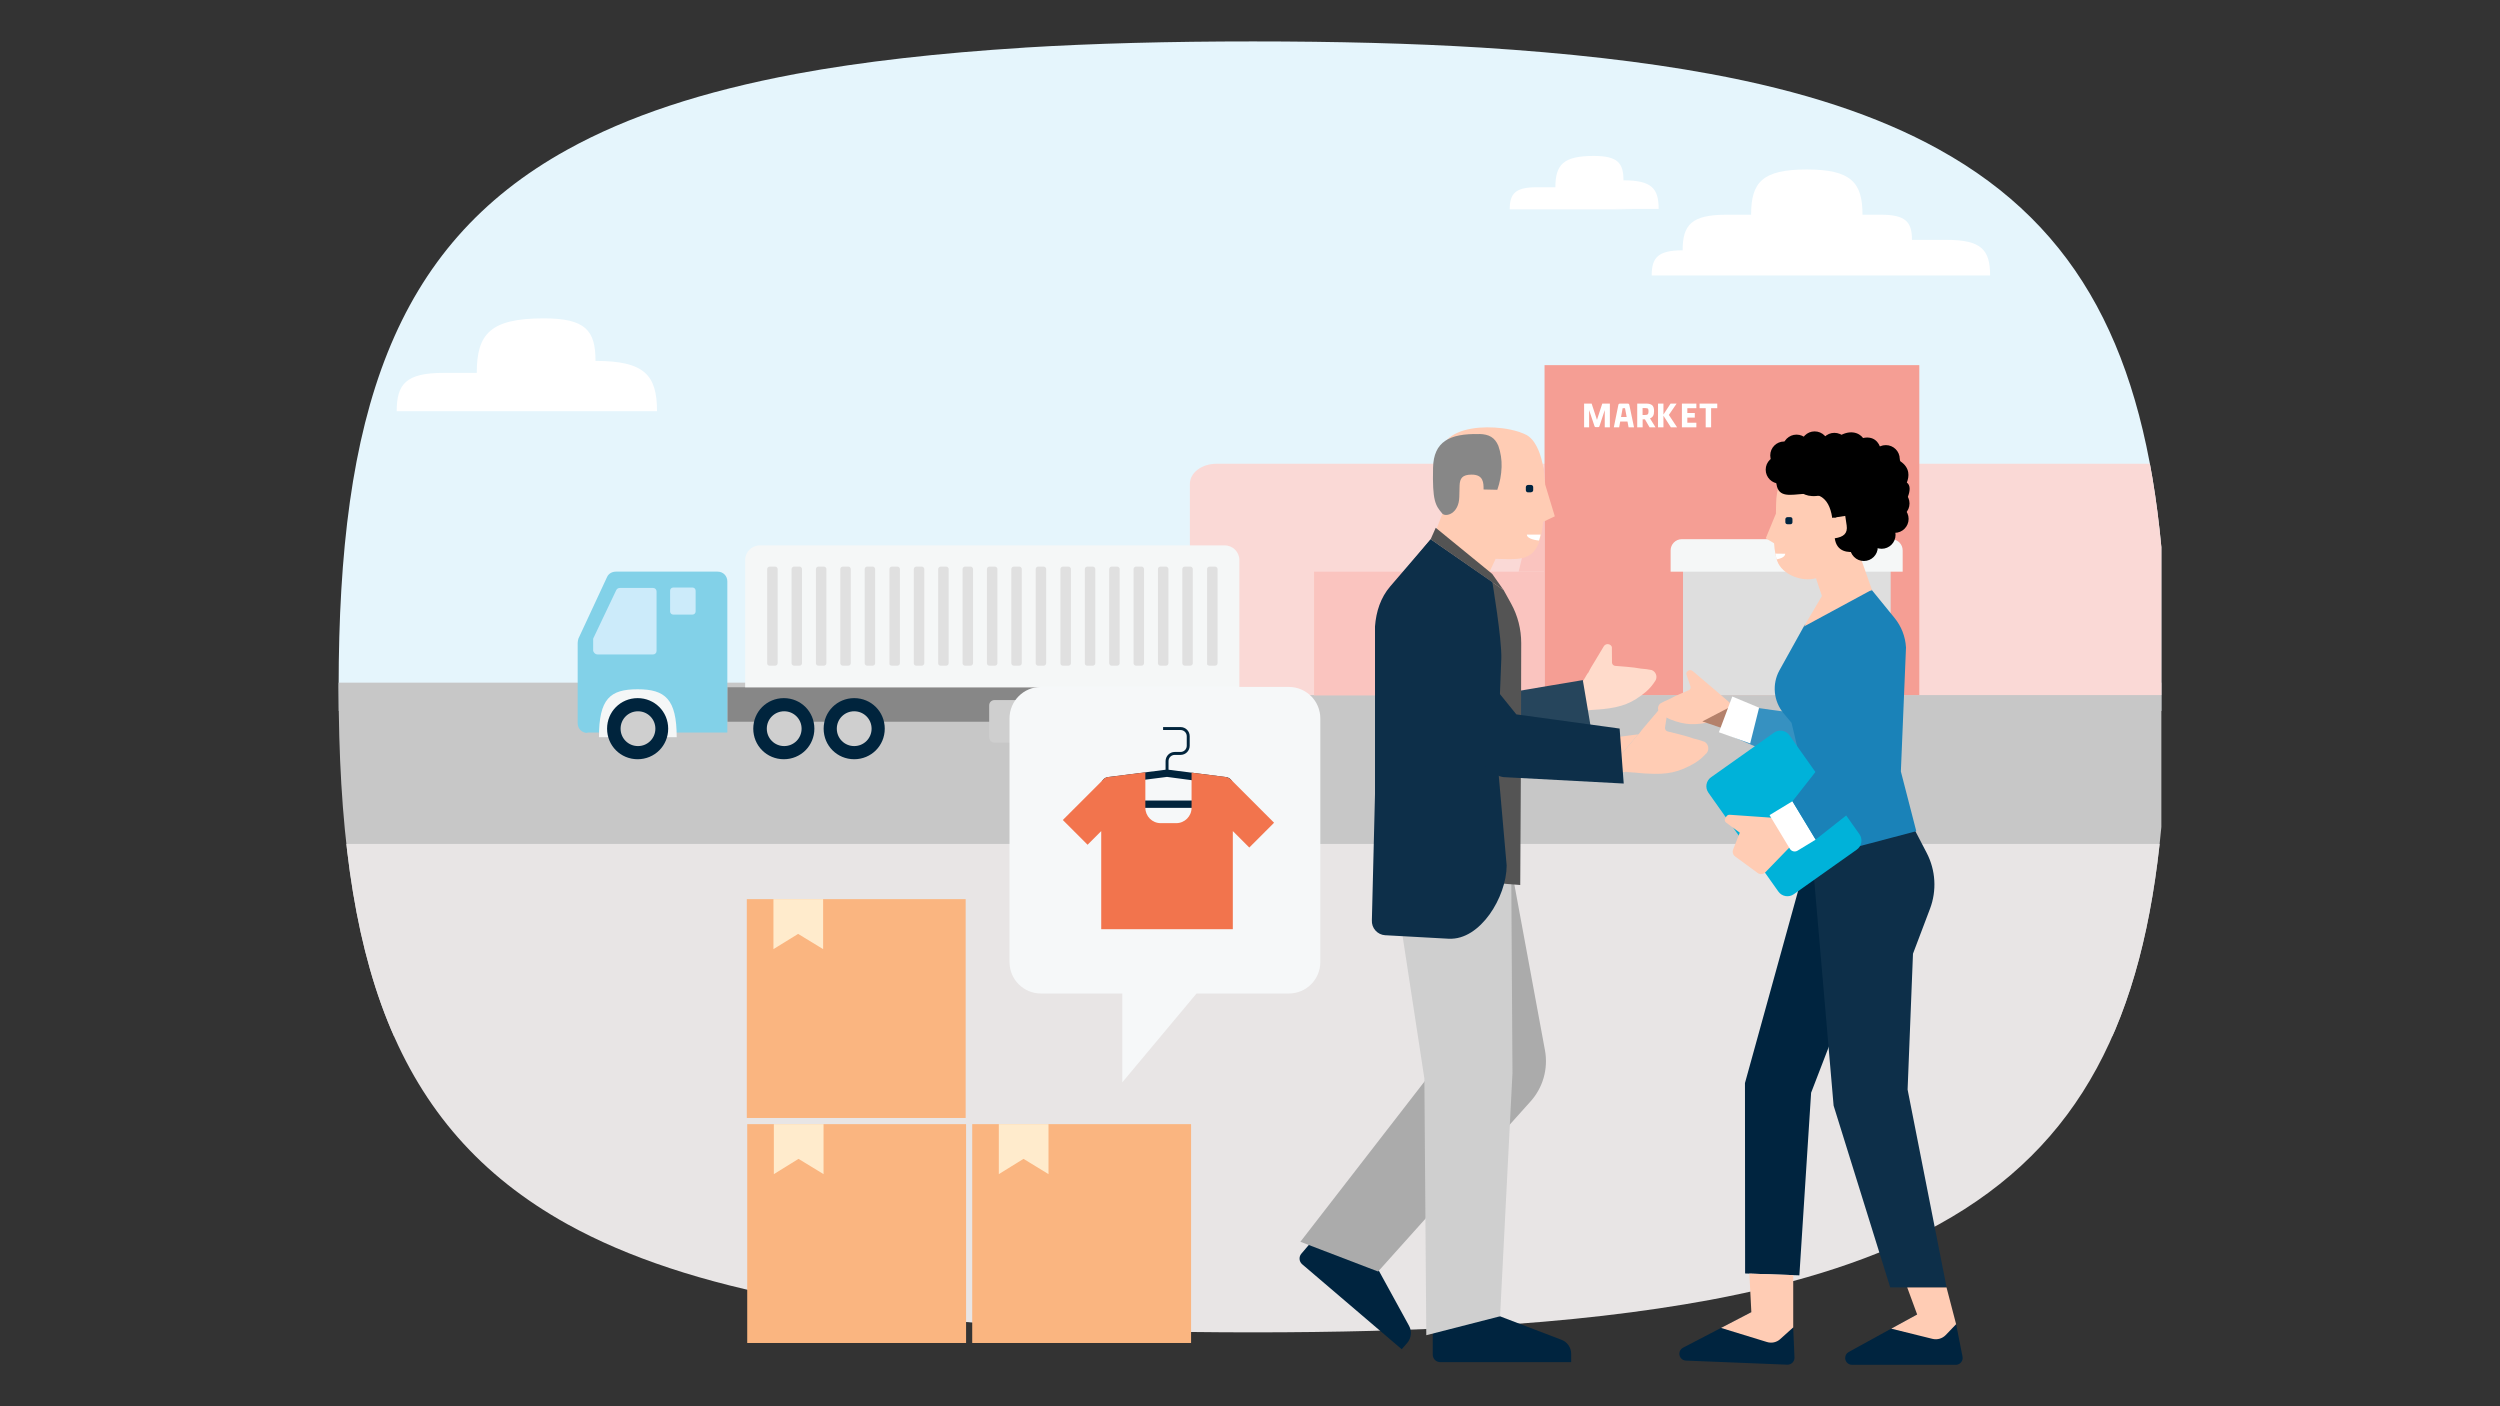 <?xml version="1.0" encoding="UTF-8"?><svg id="Layer_1" xmlns="http://www.w3.org/2000/svg" xmlns:xlink="http://www.w3.org/1999/xlink" viewBox="0 0 720 405"><rect x="0" y="0" width="720" height="405" fill="#333333" stroke="none"/><defs><style>.cls-1{clip-path:url(#clippath);}.cls-2,.cls-3{fill:none;}.cls-2,.cls-4,.cls-5,.cls-6,.cls-7,.cls-8,.cls-9,.cls-10,.cls-11,.cls-12,.cls-13,.cls-14,.cls-15,.cls-16,.cls-17,.cls-18,.cls-19,.cls-20,.cls-21,.cls-22,.cls-23,.cls-24,.cls-25,.cls-26,.cls-27,.cls-28,.cls-29,.cls-30,.cls-31,.cls-32,.cls-33,.cls-34,.cls-35,.cls-36{stroke-width:0px;}.cls-3{stroke:#01243c;stroke-miterlimit:10;stroke-width:.85px;}.cls-4{fill-rule:evenodd;}.cls-4,.cls-28{fill:#ffccb4;}.cls-6{fill:#f6f8f9;}.cls-7{fill:#fad9d6;}.cls-8{fill:#fac4bf;}.cls-9{fill:#fab580;}.cls-10{fill:#878787;}.cls-11{fill:#545454;}.cls-12{fill:#26455c;}.cls-13{fill:#82d1e8;}.cls-14{fill:#1a82b8;}.cls-15{fill:#0d2f49;}.cls-16{fill:#3691c1;}.cls-17{fill:#c7c7c7;}.cls-18{fill:#dedede;}.cls-19{fill:#cfcfcf;}.cls-20{fill:#e0e0e0;}.cls-21{fill:#ababab;}.cls-22{fill:#ccebfa;}.cls-23{fill:#b4816b;}.cls-24{fill:#ffdbcb;}.cls-25{fill:#fff;}.cls-26{fill:#e8e5e5;}.cls-27{fill:#ffebcc;}.cls-29{fill:#e5f5fc;}.cls-30{fill:#f2744d;}.cls-31{fill:#f5f7f7;}.cls-32{fill:#f59e94;}.cls-33{fill:#00243f;}.cls-34{fill:#00243d;}.cls-35{fill:#00b2d9;}.cls-36{fill:#01243c;}</style><clipPath id="clippath"><path class="cls-2" d="m295.02,13.72c-24.73,1.56-46.67,4.01-65.83,7.57-26.73,5.01-48.34,12.14-65.83,21.83-50.12,27.73-65.83,76.41-65.83,154.71s15.7,126.87,65.83,154.71c17.49,9.69,39.21,16.82,65.83,21.83,19.27,3.56,41.1,6.13,65.83,7.57,20.05,1.23,41.88,1.78,65.83,1.78s45.89-.56,65.83-1.78c24.73-1.45,46.56-4.01,65.83-7.57,26.73-5.01,48.34-12.14,65.83-21.72,41.07-22.63,58.94-59.19,64.13-114.47v-80.61c-5.2-55.34-23.12-91.93-64.13-114.57-17.49-9.69-39.21-16.82-65.83-21.72-19.27-3.56-41.1-6.01-65.83-7.57-20.05-1.23-41.88-1.78-65.83-1.78s-45.89.56-65.83,1.78"/></clipPath></defs><g class="cls-1"><rect class="cls-29" x="53.65" y="8.48" width="589.22" height="196.26"/><rect class="cls-17" x="63.68" y="196.61" width="574.4" height="101.8"/><rect class="cls-26" x="71.92" y="243.06" width="561.93" height="147.92"/><path class="cls-7" d="m342.69,200.17v-60.82c0-3.23,3.45-5.79,7.68-5.79h298.06c4.23,0,7.68,2.56,7.68,5.79v60.82"/><rect class="cls-32" x="444.83" y="105.16" width="107.93" height="95.01"/><rect class="cls-18" x="484.71" y="161.97" width="59.81" height="38.2"/><rect class="cls-8" x="378.45" y="164.64" width="66.38" height="35.64"/><path class="cls-31" d="m547.97,164.64v-6.13c0-1.78-1.45-3.23-3.23-3.23h-60.37c-1.78,0-3.23,1.45-3.23,3.23v6.13h66.83Z"/><path class="cls-25" d="m456.22,123.07v-6.83h2.17l1.54,4.68,1.52-4.68h2.19v6.83h-1.47v-4.96l-1.54,4.66c-.03.09-.07.16-.13.19-.05.04-.12.06-.21.06h-.72c-.08,0-.15-.02-.21-.06-.05-.04-.1-.1-.13-.19l-1.56-4.66v4.96h-1.44Z"/><path class="cls-25" d="m467.32,117.56l-.46,2.53h1.62l-.48-2.53h-.68Zm1.71,5.51l-.31-1.66h-2.1l-.3,1.66h-1.54l1.31-6.45c.02-.12.07-.22.14-.28.07-.06.17-.1.3-.1h2.28c.13,0,.23.03.3.1.07.06.12.15.14.28l1.35,6.45h-1.57Z"/><path class="cls-25" d="m473.82,119.5c.25,0,.45-.03.57-.08.13-.05.23-.15.29-.3.06-.15.09-.38.09-.68,0-.27-.03-.46-.08-.59-.05-.13-.15-.22-.27-.26-.12-.04-.3-.06-.54-.06h-.82v1.98h.75Zm2.96,3.57h-1.7l-1.34-2.3h-.66v2.3h-1.56v-6.83h2.71c.65,0,1.17.15,1.56.44.39.3.58.87.58,1.7,0,.6-.09,1.06-.27,1.38-.18.33-.48.57-.9.73l1.58,2.56Z"/><polygon class="cls-25" points="480.63 119.5 483 123.07 481.21 123.07 479.07 119.72 479.07 123.07 477.51 123.07 477.51 116.24 479.07 116.24 479.07 119.38 481.12 116.24 482.86 116.24 480.63 119.5"/><polygon class="cls-25" points="488.55 116.24 488.55 117.56 485.95 117.56 485.95 118.95 488.1 118.95 488.1 120.27 485.95 120.27 485.95 121.75 488.55 121.75 488.55 123.07 484.39 123.07 484.39 116.24 488.55 116.24"/><polygon class="cls-25" points="492.8 123.07 491.24 123.07 491.24 117.56 489.48 117.56 489.48 116.24 494.57 116.24 494.57 117.56 492.8 117.56 492.8 123.07"/><polygon class="cls-8" points="444.83 133.57 437.37 164.64 444.83 164.64 444.83 133.57"/><rect class="cls-10" x="209.48" y="197.94" width="151.37" height="9.91"/><path class="cls-13" d="m169.16,211.09c-1.56,0-2.79-1.23-2.79-2.79v-23.17c0-.45.11-.78.22-1.23l8.24-17.71c.44-1,1.45-1.56,2.56-1.56h29.3c1.56,0,2.78,1.23,2.78,2.79v43.55h-40.32v.11Z"/><path class="cls-31" d="m214.6,197.95v-36.65c0-2.34,1.89-4.23,4.23-4.23h133.88c2.34,0,4.23,1.89,4.23,4.23v36.65h-142.35Zm-42.1,14.37c0-11.14,3.23-13.81,11.14-13.81s11.25,2.79,11.25,13.81"/><path class="cls-20" d="m221.62,191.71h1.67c.33,0,.67-.33.67-.67v-27.18c0-.33-.34-.67-.67-.67h-1.67c-.34,0-.67.33-.67.67v27.18c0,.34.22.67.67.67m7.02,0h1.67c.34,0,.67-.33.67-.67v-27.18c0-.33-.33-.67-.67-.67h-1.67c-.33,0-.67.33-.67.67v27.18c0,.34.34.67.67.67m7.02,0h1.67c.33,0,.67-.33.67-.67v-27.18c0-.33-.34-.67-.67-.67h-1.67c-.33,0-.67.33-.67.67v27.18c0,.34.33.67.67.67m7.02,0h1.67c.34,0,.67-.33.67-.67v-27.18c0-.33-.33-.67-.67-.67h-1.67c-.34,0-.67.33-.67.67v27.18c0,.34.33.67.67.67m7.02,0h1.67c.33,0,.67-.33.67-.67v-27.18c0-.33-.34-.67-.67-.67h-1.67c-.33,0-.67.33-.67.67v27.18c0,.34.34.67.67.67m7.13,0h1.67c.34,0,.67-.33.67-.67v-27.18c0-.33-.33-.67-.67-.67h-1.67c-.33,0-.67.33-.67.67v27.18c-.11.34.22.67.67.67m7.02,0h1.67c.33,0,.67-.33.67-.67v-27.18c0-.33-.34-.67-.67-.67h-1.67c-.33,0-.67.33-.67.67v27.18c0,.34.22.67.67.67m7.02,0h1.67c.34,0,.67-.33.67-.67v-27.18c0-.33-.33-.67-.67-.67h-1.67c-.34,0-.67.33-.67.67v27.18c0,.34.22.67.67.67m7.02,0h1.67c.33,0,.67-.33.67-.67v-27.18c0-.33-.33-.67-.67-.67h-1.67c-.33,0-.67.33-.67.67v27.18c0,.34.34.67.67.67m7.02,0h1.67c.33,0,.67-.33.67-.67v-27.18c0-.33-.34-.67-.67-.67h-1.67c-.34,0-.67.33-.67.67v27.18c0,.34.33.67.67.67m7.02,0h1.67c.34,0,.67-.33.67-.67v-27.18c0-.33-.33-.67-.67-.67h-1.67c-.33,0-.67.33-.67.67v27.18c0,.34.34.67.67.67m7.02,0h1.67c.33,0,.67-.33.67-.67v-27.18c0-.33-.34-.67-.67-.67h-1.67c-.34,0-.67.33-.67.67v27.18c0,.34.33.67.67.67m7.13,0h1.67c.34,0,.67-.33.67-.67v-27.18c0-.33-.33-.67-.67-.67h-1.67c-.33,0-.67.33-.67.67v27.18c0,.34.22.67.67.67m7.02,0h1.67c.33,0,.67-.33.67-.67v-27.18c0-.33-.34-.67-.67-.67h-1.67c-.34,0-.67.33-.67.67v27.18c0,.34.22.67.67.67m7.02,0h1.67c.34,0,.67-.33.67-.67v-27.18c0-.33-.33-.67-.67-.67h-1.67c-.33,0-.67.33-.67.67v27.18c0,.34.34.67.67.67m7.02,0h1.67c.33,0,.67-.33.67-.67v-27.18c0-.33-.34-.67-.67-.67h-1.67c-.34,0-.67.33-.67.67v27.18c0,.34.33.67.67.67m7.02,0h1.67c.34,0,.67-.33.67-.67v-27.18c0-.33-.33-.67-.67-.67h-1.67c-.34,0-.67.33-.67.67v27.18c0,.34.33.67.67.67m7.02,0h1.67c.33,0,.67-.33.67-.67v-27.18c0-.33-.34-.67-.67-.67h-1.67c-.33,0-.67.33-.67.67v27.18c0,.34.33.67.67.67m7.13,0h1.67c.34,0,.67-.33.67-.67v-27.18c0-.33-.33-.67-.67-.67h-1.67c-.33,0-.67.33-.67.67v27.18c-.11.34.22.67.67.67"/><path class="cls-22" d="m193.88,169.21h5.57c.49,0,.89.4.89.89v6.01c0,.49-.4.89-.89.89h-5.57c-.49,0-.89-.4-.89-.89v-6.01c0-.49.4-.89.89-.89Z"/><path class="cls-34" d="m331,209.86c0,4.9,3.9,8.8,8.8,8.8s8.8-3.9,8.8-8.8-3.9-8.8-8.8-8.8-8.8,3.9-8.8,8.8"/><path class="cls-19" d="m334.9,209.86c0,2.79,2.23,5.01,5.01,5.01s5.01-2.23,5.01-5.01-2.23-5.01-5.01-5.01-5.01,2.23-5.01,5.01"/><path class="cls-34" d="m310.84,209.86c0,4.9,3.9,8.8,8.8,8.8s8.8-3.9,8.8-8.8-3.9-8.8-8.8-8.8-8.8,3.9-8.8,8.8"/><path class="cls-19" d="m314.62,209.86c0,2.79,2.23,5.01,5.01,5.01s5.01-2.23,5.01-5.01-2.23-5.01-5.01-5.01-5.01,2.23-5.01,5.01"/><path class="cls-34" d="m237.21,209.86c0,4.9,3.9,8.8,8.8,8.8s8.8-3.9,8.8-8.8-3.9-8.8-8.8-8.8-8.8,3.9-8.8,8.8"/><path class="cls-19" d="m241,209.86c0,2.79,2.23,5.01,5.01,5.01s5.01-2.23,5.01-5.01-2.23-5.01-5.01-5.01-5.01,2.23-5.01,5.01"/><path class="cls-34" d="m216.94,209.86c0,4.9,3.9,8.8,8.8,8.8s8.8-3.9,8.8-8.8-3.9-8.8-8.8-8.8-8.8,3.9-8.8,8.8"/><path class="cls-19" d="m220.84,209.86c0,2.79,2.23,5.01,5.01,5.01s5.01-2.23,5.01-5.01-2.23-5.01-5.01-5.01-5.01,2.23-5.01,5.01"/><path class="cls-34" d="m174.84,209.86c0,4.9,3.9,8.8,8.8,8.8s8.8-3.9,8.8-8.8-3.9-8.8-8.8-8.8-8.8,3.9-8.8,8.8"/><path class="cls-19" d="m286.44,213.87h18.38c.89,0,1.56-.67,1.56-1.56v-9.13c0-.89-.67-1.56-1.56-1.56h-18.38c-.89,0-1.56.67-1.56,1.56v9.13c0,.89.67,1.56,1.56,1.56m-107.71-4.01c0,2.79,2.23,5.01,5.01,5.01s5.01-2.23,5.01-5.01-2.23-5.01-5.01-5.01-5.01,2.23-5.01,5.01"/><path class="cls-22" d="m172.05,188.48h16.04c.56,0,1-.45,1-1v-17.15c0-.56-.45-1-1-1h-9.58c-.45,0-.78.22-1,.56l-6.57,13.81c-.11.11-.11.33-.11.44v3.34c.22.56.67,1,1.23,1"/></g><path class="cls-25" d="m175.73,118.42h-61.48c0-7.8,2.67-11.03,13.48-11.03h9.58c0-11.14,3.79-15.7,19.27-15.7,12.03,0,14.93,3.45,14.93,12.25,14.15,0,17.71,4.12,17.71,14.48h-22.95m375.47-56.58c7.13,0,8.91,2.12,8.91,7.24h9.91c10.14,0,12.59,2.9,12.59,10.25h-97.46c0-5.12,1.78-7.24,8.91-7.24,0-7.35,2.56-10.25,12.59-10.25h7.13c0-9.36,3.23-13.03,16.04-13.03s16.04,3.79,16.04,13.03h5.35Z"/><path class="cls-25" d="m470.11,60.28h-35.31c0-4.46,1.56-6.35,7.69-6.35h5.46c0-6.46,2.23-9.02,11.03-9.02,6.9,0,8.58,2.01,8.58,7.02,8.13,0,10.13,2.34,10.13,8.24h-13.14"/><path class="cls-28" d="m478.22,205.49c.9.72,1.89,1.31,2.96,1.75,4.14,1.58,6.93,1.71,11.7.61l.12-.03.5-.11c.69-.17,1.41-.35,2.19-.57.47-.13.96-.25,1.46-.35h0c.79-.17,1.39-.84,1.46-1.65.04-.57.05-1.09.05-1.5,0-.53-.23-1.04-.63-1.39l-4.41-3.79c-.06-.05-1.01-.85-1.35-1.14-.06-.04-.12-.09-.17-.14l-.87-.75-.12-.1c-1.75-1.5-3.23-2.71-3.48-2.96-1-.95-2.15.12-1.95.79.03.06.04.12.06.18.15.49,1.14,3.43,1.14,3.43.1.4-.1.82-.47.99-.27.14-1.35.6-2.66,1.14-1.06.45-2.23,1.02-3.21,1.56h-.03c-.82.34-1.61.73-2.37,1.17h0c-.77.67-.84,1.83-.18,2.6.08.09.17.18.27.26Z"/><path class="cls-23" d="m522.57,191.01l-1.32,17.27-23.54-4.39-7.43,3.88,36.77,12.54c2.46.76,5.06-.62,5.82-3.08.06-.19.11-.39.14-.59l7.08-39.53-17.53,13.89Z"/><polygon class="cls-16" points="527.19 193.85 519.8 205.75 500.83 203.17 497.61 211.54 528.48 225.04 535.88 200.92 527.19 193.85"/><polygon class="cls-25" points="498.9 200.6 495.04 210.89 504.05 214.11 506.62 203.82 498.9 200.6"/><path class="cls-33" d="m516.44,382.29l.37,8.68c.04,1.09-.81,2.01-1.91,2.06-.05,0-.1,0-.15,0l-29.19-1.18c-1.09-.03-1.94-.95-1.91-2.03.02-.72.43-1.37,1.07-1.69l21.04-10.95,10.68,5.11Z"/><polygon class="cls-33" points="549.1 264.23 535.67 278.16 521.6 314.71 518.22 367.3 502.59 366.76 502.55 311.92 521.58 243.1 548.71 246.43 549.1 264.23"/><path class="cls-15" d="m555.82,261.78l-4.88,12.89-1.55,39.13,11.23,56.97h-16.24l-16.3-52.35-6.48-75.34,29.28-5.14,4,7.68c2.6,5,2.95,10.87.95,16.14Z"/><path class="cls-28" d="m512.71,385.65l3.74-3.36v-15.05l-12.63-.44.57,11.1-8.73,4.54,13.23,4.06c1.34.42,2.79.1,3.83-.85Z"/><path class="cls-33" d="m563.36,381.36l1.85,9.35c.21,1.07-.49,2.11-1.56,2.32-.13.03-.26.04-.39.04h-29.88c-1.09,0-1.97-.89-1.97-1.98,0-.72.39-1.38,1.02-1.72l21.46-11.79,9.47,3.79Z"/><path class="cls-28" d="m560.37,384.49l2.99-3.12-2.76-10.58h-11.32l2.86,7.78-7.46,4.08,11.91,2.95c1.37.32,2.8-.1,3.78-1.11Z"/><path class="cls-14" d="m548.93,186.42l-1.48,35.76,4.44,17.2-26.79,7.07-9.14-38.28-2.29-2.74c-2.89-3.47-3.37-8.35-1.22-12.32l7.3-13.14,18.12-11.53,7.74,9.51c1.97,2.4,3.13,5.37,3.31,8.47Z"/><path class="cls-28" d="m539.13,169.99l-.7.22-1.83.99-17.06,9.23,5.17-8.78-1.71-5.11c-4,1.14-9.77-1.01-11.18-5.02-.04-.14-.09-.27-.13-.42-.12-.4-.23-.83-.33-1.29-.03-.12-.05-.25-.06-.37-.18-.98-.31-1.98-.37-2.98l-2.39-1.44,2.93-7.11.04-2.66c.01-2.3.42-4.58,1.19-6.74.07-.21.16-.41.25-.61.09-.2.17-.38.25-.57.2-.42.42-.82.67-1.21.07-.11.13-.23.21-.33.17-.25.35-.49.54-.73.1-.11.18-.23.28-.34s.19-.22.29-.33c.21-.22.41-.42.62-.62s.44-.38.66-.57.46-.33.7-.49c.23-.15.4-.25.61-.37l.15-.09c.25-.13.49-.24.75-.35l8.46,5.88,4.39,10.53,7.63,21.68Z"/><path class="cls-33" d="m514.77,150.98h.86c.31.02.59-.22.6-.54,0-.01,0-.02,0-.04v-.86c.02-.31-.22-.59-.54-.6-.01,0-.02,0-.04,0h-.86c-.32,0-.59.25-.61.57v.86c-.02.31.22.59.54.6.01,0,.02,0,.04,0h0Z"/><path class="cls-25" d="m511.3,159.44c0,.13.03.25.06.37.09.46.21.89.33,1.29,1.41-.27,2.43-.81,2.45-1.62l-2.83-.04Z"/><path class="cls-5" d="m541.89,143.02c-1.32-8.99-6.71-15.21-16.92-13.71-10.21,1.5-14.18,4.42-13.34,10.13,1.14,7.96,14.09-3.71,16.05,9.71l3.75-.57.41,2.73c.34,2.32-.87,3.34-3.43,3.72.57,3.94,3.69,4.25,6.68,3.81,4.54-.66,8.06-7.24,6.8-15.84"/><circle class="cls-5" cx="528.3" cy="128.67" r="4.01"/><path class="cls-5" d="m529.26,125.86c3.38-2.29,6.14-1.29,7.31.29,2.94-.65,4.66,1.07,5.14,3.43,2.16,1.11,3.18-2.18,5.6,3.27,2.86,1.93,2.53,4.44,1.86,6.12,2.18,1.59-.65,6.4-1.68,7.43,1.52,2.38.94,3.83-.71,5.36-4.57.91-6-1.95-6.61-3.79-.05-.16-1.11-3.32-1.14-3.49-.82-2.41-1.94-3.28-4.63-2.46-3.51,1.06-2.67,3.68-2.04,5.76l-4,1.33-2.29-6.92c-8.98,2.98-8.85-4.67-13.02-3.29-.71.24-1.26.45-1.26.45-1.19-2.29-1.8-6.63,2.93-7.63-.74-2.67.57-9.04,6.67-3.61,2.27-1.67,4.88-3.34,7.86-2.22Z"/><circle class="cls-5" cx="545.67" cy="149.45" r="4.01"/><circle class="cls-5" cx="541.91" cy="154.04" r="4.01"/><circle class="cls-5" cx="536.8" cy="157.56" r="4.01"/><circle class="cls-5" cx="543.12" cy="132.2" r="4.01"/><circle class="cls-5" cx="517.4" cy="129.18" r="4.01"/><circle class="cls-5" cx="513.84" cy="131.16" r="4.01"/><circle class="cls-5" cx="512.53" cy="135.27" r="4.01"/><circle class="cls-5" cx="522.62" cy="128.25" r="4.01"/><circle class="cls-5" cx="545.93" cy="145" r="4.01"/><circle class="cls-5" cx="541.2" cy="151.88" r="4.01"/><path class="cls-35" d="m512.17,256.77l-20.15-28.47c-1.02-1.44-.68-3.43.76-4.45l18.13-12.84c1.44-1.02,3.43-.68,4.45.76l20.15,28.47c1.02,1.44.68,3.43-.76,4.45l-18.13,12.84c-1.44,1.02-3.43.68-4.45-.76Z"/><path class="cls-28" d="m517.68,242.54l-1.93-6.66-17.61-1.23c-.34-.02-.68.13-.88.41l-.34.46c-.33.44-.24,1.07.21,1.4,0,0,0,0,0,0l3.93,2.89-1.92,4.86c-.28.71-.05,1.53.57,1.98l6.5,4.77c.67.5,1.61.42,2.19-.18l7.13-7.36,2.15-1.34Z"/><path class="cls-25" d="m522.92,241.81l-6.69-11.06-6.6,4,5.86,9.71c.46.75,1.44.99,2.19.54l5.24-3.19Z"/><polygon class="cls-14" points="546.17 223.43 522.9 241.81 516.22 230.78 546.17 192.57 546.17 223.43"/><path class="cls-24" d="m476.66,196.18c-.72,1.13-1.6,2.15-2.61,3.04-3.96,3.28-6.99,4.46-12.65,5.03h-.14l-.6.06c-.81.07-1.68.14-2.62.19-.57.03-1.14.09-1.74.17h0c-.94.1-1.84-.41-2.22-1.28-.25-.57-.46-1.17-.61-1.63-.2-.59-.14-1.23.18-1.77.7-1.17,2.04-3.43,3.43-5.82l.14-.25.12-.03c.27-.53.54-1.03.79-1.5.05-.07.1-.14.13-.22.24-.39.46-.77.69-1.14l.1-.16c1.37-2.29,2.54-4.18,2.74-4.57.74-1.42,2.41-.67,2.43.15v.21c0,.57.03,4.19.03,4.19.04.48.41.87.9.92.34.05,1.71.15,3.35.27,1.34.1,2.86.3,4.12.53h.03c1.02.07,2.04.2,3.05.41h0c1.1.43,1.63,1.68,1.2,2.77-.06.15-.14.3-.24.44Z"/><path class="cls-12" d="m446.01,197.52h0l-22.04,3.73-14.38-16.57-6.14,16.63,17.54,14.23c.83.28,1.72.37,2.59.26l25.42-3.43h0l7.59-1.29c.98-.16,1.64-1.09,1.48-2.07,0,0,0,0,0,0l-2.22-13.14-9.83,1.65Z"/><path class="cls-4" d="m467.04,217.11c-.41.5-.58,1.15-.47,1.78.07.49.19,1.14.35,1.78.26.95,1.08,1.62,2.06,1.69-.66,0-1.34-.03-1.92,0-3.86.03-7.7.54-11.43,1.53l3.52-10.77,12.38-1.6h.22c-.06.07-.13.15-.19.23-1.85,2.17-3.61,4.28-4.52,5.38Z"/><path class="cls-28" d="m491.35,217.03c-.93,1.04-2,1.95-3.18,2.69-4.62,2.71-7.94,3.43-13.85,3.06h-.15l-.62-.03c-.85-.06-1.75-.15-2.72-.24-.6-.06-1.2-.11-1.82-.13h0c-.98-.06-1.81-.74-2.06-1.69-.16-.65-.28-1.29-.35-1.78-.11-.63.06-1.29.47-1.78.91-1.09,2.67-3.21,4.51-5.4.07-.07.13-.16.19-.23h.13c.37-.5.73-.97,1.06-1.41.07-.06.12-.13.18-.21.31-.36.6-.71.89-1.06l.13-.15c1.79-2.14,3.31-3.87,3.58-4.22,1-1.34,2.59-.29,2.48.57-.02.07-.03.14-.03.22-.09.61-.67,4.31-.67,4.31-.05.5.28.97.77,1.1.35.11,1.71.45,3.43.85,1.36.33,2.86.78,4.15,1.23h.03c1.04.24,2.07.55,3.07.93h0c1.03.66,1.33,2.03.67,3.06-.08.12-.16.23-.26.33Z"/><path class="cls-33" d="m380.07,354.87l-5.28,6.19c-.78.91-.67,2.27.24,3.05l28.66,24.47,1.58-1.81c1.2-1.37,1.41-3.34.54-4.93l-12.2-22.25-13.53-4.72Z"/><path class="cls-21" d="m435.24,249.88l9.71,52.6c.99,5.38-.61,10.91-4.32,14.92l-43.74,48.8-22.38-8.57,42.47-54.84-13.88-38.73-6.22-15.66,38.36,1.48Z"/><path class="cls-33" d="m412.63,381.98v8.15c0,1.2.97,2.17,2.17,2.17h37.7v-2.4c0-1.8-1.11-3.41-2.79-4.04l-23.7-9.05-13.38,5.18Z"/><polygon class="cls-19" points="396.88 248.4 403.1 264.05 410.22 310.61 410.77 384.54 432.02 379.09 435.59 309.06 435.23 249.88 396.88 248.4"/><path class="cls-28" d="m447.79,148.7l-3.38,1.59c-.03.34-.06.67-.1.99h0c-.09.74-.18,1.42-.3,2.05-.05.33-.12.63-.19.93s-.13.57-.21.8c-.07.23-.15.57-.25.8-.09.23-.14.42-.23.61-2.1,5.24-6.36,4.62-12.39,4.47l-1.14,2.43-.53,1.14-.27.57-.36.77-2.57,5.47-12.27-15.79-.74-.95.03-.1.79-2.02.08-.21.18-.47h0l1.46-3.8.35-.91v-.04c-.05-.12-.18-.57-.37-1.22-.07-.25-.14-.53-.22-.83-.14-.57-.3-1.25-.46-1.98v-.03c-.91-4.47-1.65-11.53,1.55-15.73.15-.2.32-.4.49-.57h0c3.3-3.43,10.28-4.04,15.94-3.33,1.63.2,3.24.55,4.8,1.04.48.16.92.33,1.32.51.21.09.42.19.63.3h.05c.2.1.39.22.57.34.07.05.15.11.23.18.03.02.06.04.09.06.68.56,1.26,1.23,1.71,1.98,1.54,2.41,2.35,5.84,2.69,9.14.06.57.1,1.14.14,1.71.07.3.1.61.09.91l1.33,4.4,1.45,4.78Z"/><path class="cls-10" d="m426.02,125.01c-8.57-.2-13.14,2.18-13.3,9.71-.22,9.63.67,10.81,2.67,13.2.99,1.06,4.78.09,4.89-4.82,0-.14.07-3.04.08-3.19.06-2.21.83-3.21,3.48-3.22,3.43,0,3.43,2.38,3.43,4.28l3.96.09c.74-2.11,1.16-4.33,1.23-6.57.07-2.08-.25-4.15-.94-6.11-1.02-2.4-2.69-3.33-5.5-3.39v.03Z"/><path class="cls-33" d="m440.94,141.8h-.89c-.34,0-.61-.29-.61-.63,0,0,0,0,0,0v-.89c0-.34.29-.61.63-.61,0,0,0,0,0,0h.89c.34,0,.61.29.6.63h0v.89c-.02.33-.3.58-.63.57v.03Z"/><polygon class="cls-11" points="413.49 152 429.77 165.3 433.03 169.94 412.02 155.32 413.49 152"/><path class="cls-11" d="m437.83,254.89l.21-38.14.07-31.54c0-3.98-.99-7.89-2.91-11.37l-2.16-3.91-21.01-14.6-11.71,14.17c-2.4,2.8-3.75,6.34-3.82,10.02l2.51,72.28,38.82,3.08Z"/><path class="cls-15" d="m417.31,270.35c9.02.43,16.57-12.03,16.61-21.06l-2.68-30.47,1.14-29.14c.19-5.52-2.58-21.99-2.58-21.99l-17.79-12.35-3.24,3.78-8.39,9.77c-2.75,3.21-4.06,7.23-4.38,11.52v48.33l-.9,36.27c-.14,2.25,1.56,4.19,3.82,4.34.03,0,.06,0,.1,0l18.29,1.01Z"/><path class="cls-15" d="m466.45,209.82l1.18,15.84-34.64-1.85c-1.62-.27-3.11-1.05-4.26-2.22l-26.01-29.52-1.27-1.23c-3.9-3.74-4.12-10.11-.17-13.79l.37-.32c3.26-2.61,7.92-2.53,11.08.2,1.07.92,2.08,1.89,3.03,2.93l20.95,25.88,29.72,4.08Z"/><path class="cls-25" d="m439.73,153.97c0,.93,1.58,1.51,3.5,1.71.09-.25.16-.52.24-.79s.17-.57.23-.92h-3.98Z"/><rect class="cls-9" x="215.2" y="323.75" width="63.03" height="63.03"/><polygon class="cls-27" points="222.87 338.15 229.97 333.75 237.18 338.15 237.18 323.75 222.87 323.75 222.87 338.15"/><rect class="cls-9" x="280" y="323.75" width="63.03" height="63.03"/><polygon class="cls-27" points="287.66 338.15 294.77 333.75 301.97 338.15 301.97 323.75 287.66 323.75 287.66 338.15"/><rect class="cls-9" x="215.08" y="258.95" width="63.03" height="63.03"/><polygon class="cls-27" points="222.75 273.35 229.86 268.96 237.06 273.35 237.06 258.95 222.75 258.95 222.75 273.35"/><path class="cls-6" d="m299.79,197.84h71.41c5,0,9.05,4.05,9.05,9.06v70.18c0,5-4.05,9.05-9.05,9.05h-26.6l-21.38,25.58v-25.58h-23.43c-5,0-9.05-4.05-9.05-9.05v-70.18c0-5,4.05-9.06,9.05-9.06"/><path class="cls-3" d="m334.97,209.82h5.03c1.22,0,2.21.99,2.21,2.21v2.75c0,1.22-.99,2.21-2.21,2.21h-1.68c-1.22,0-2.21.99-2.21,2.21v3.23"/><path class="cls-36" d="m336.11,221.63l-17.02,2.17c-1.1.14-1.93,1.08-1.93,2.19v4.46c0,1.22.99,2.21,2.21,2.21h33.48c1.22,0,2.21-.99,2.21-2.21v-4.46c0-1.11-.83-2.05-1.93-2.19l-17.02-2.17Zm0,2.12l16.85,2.24v4.46c0,.06-.05.1-.11.1h-33.48c-.06,0-.11-.04-.11-.1l.09-4.57,16.75-2.13Z"/><path class="cls-30" d="m354.53,224.55s-.84-.69-1.4-.76l-9.96-1.27v10.13c0,2.44-1.98,4.42-4.42,4.42h-4.47c-2.44,0-4.42-1.98-4.42-4.42v-10.23l-10.77,1.37c-.57.07-1.06.36-1.41.78l-11.59,11.59,7.13,7.13,3.93-3.93v28.25h37.9v-28.26l4.74,4.74,7.14-7.14-12.4-12.4Z"/></svg>